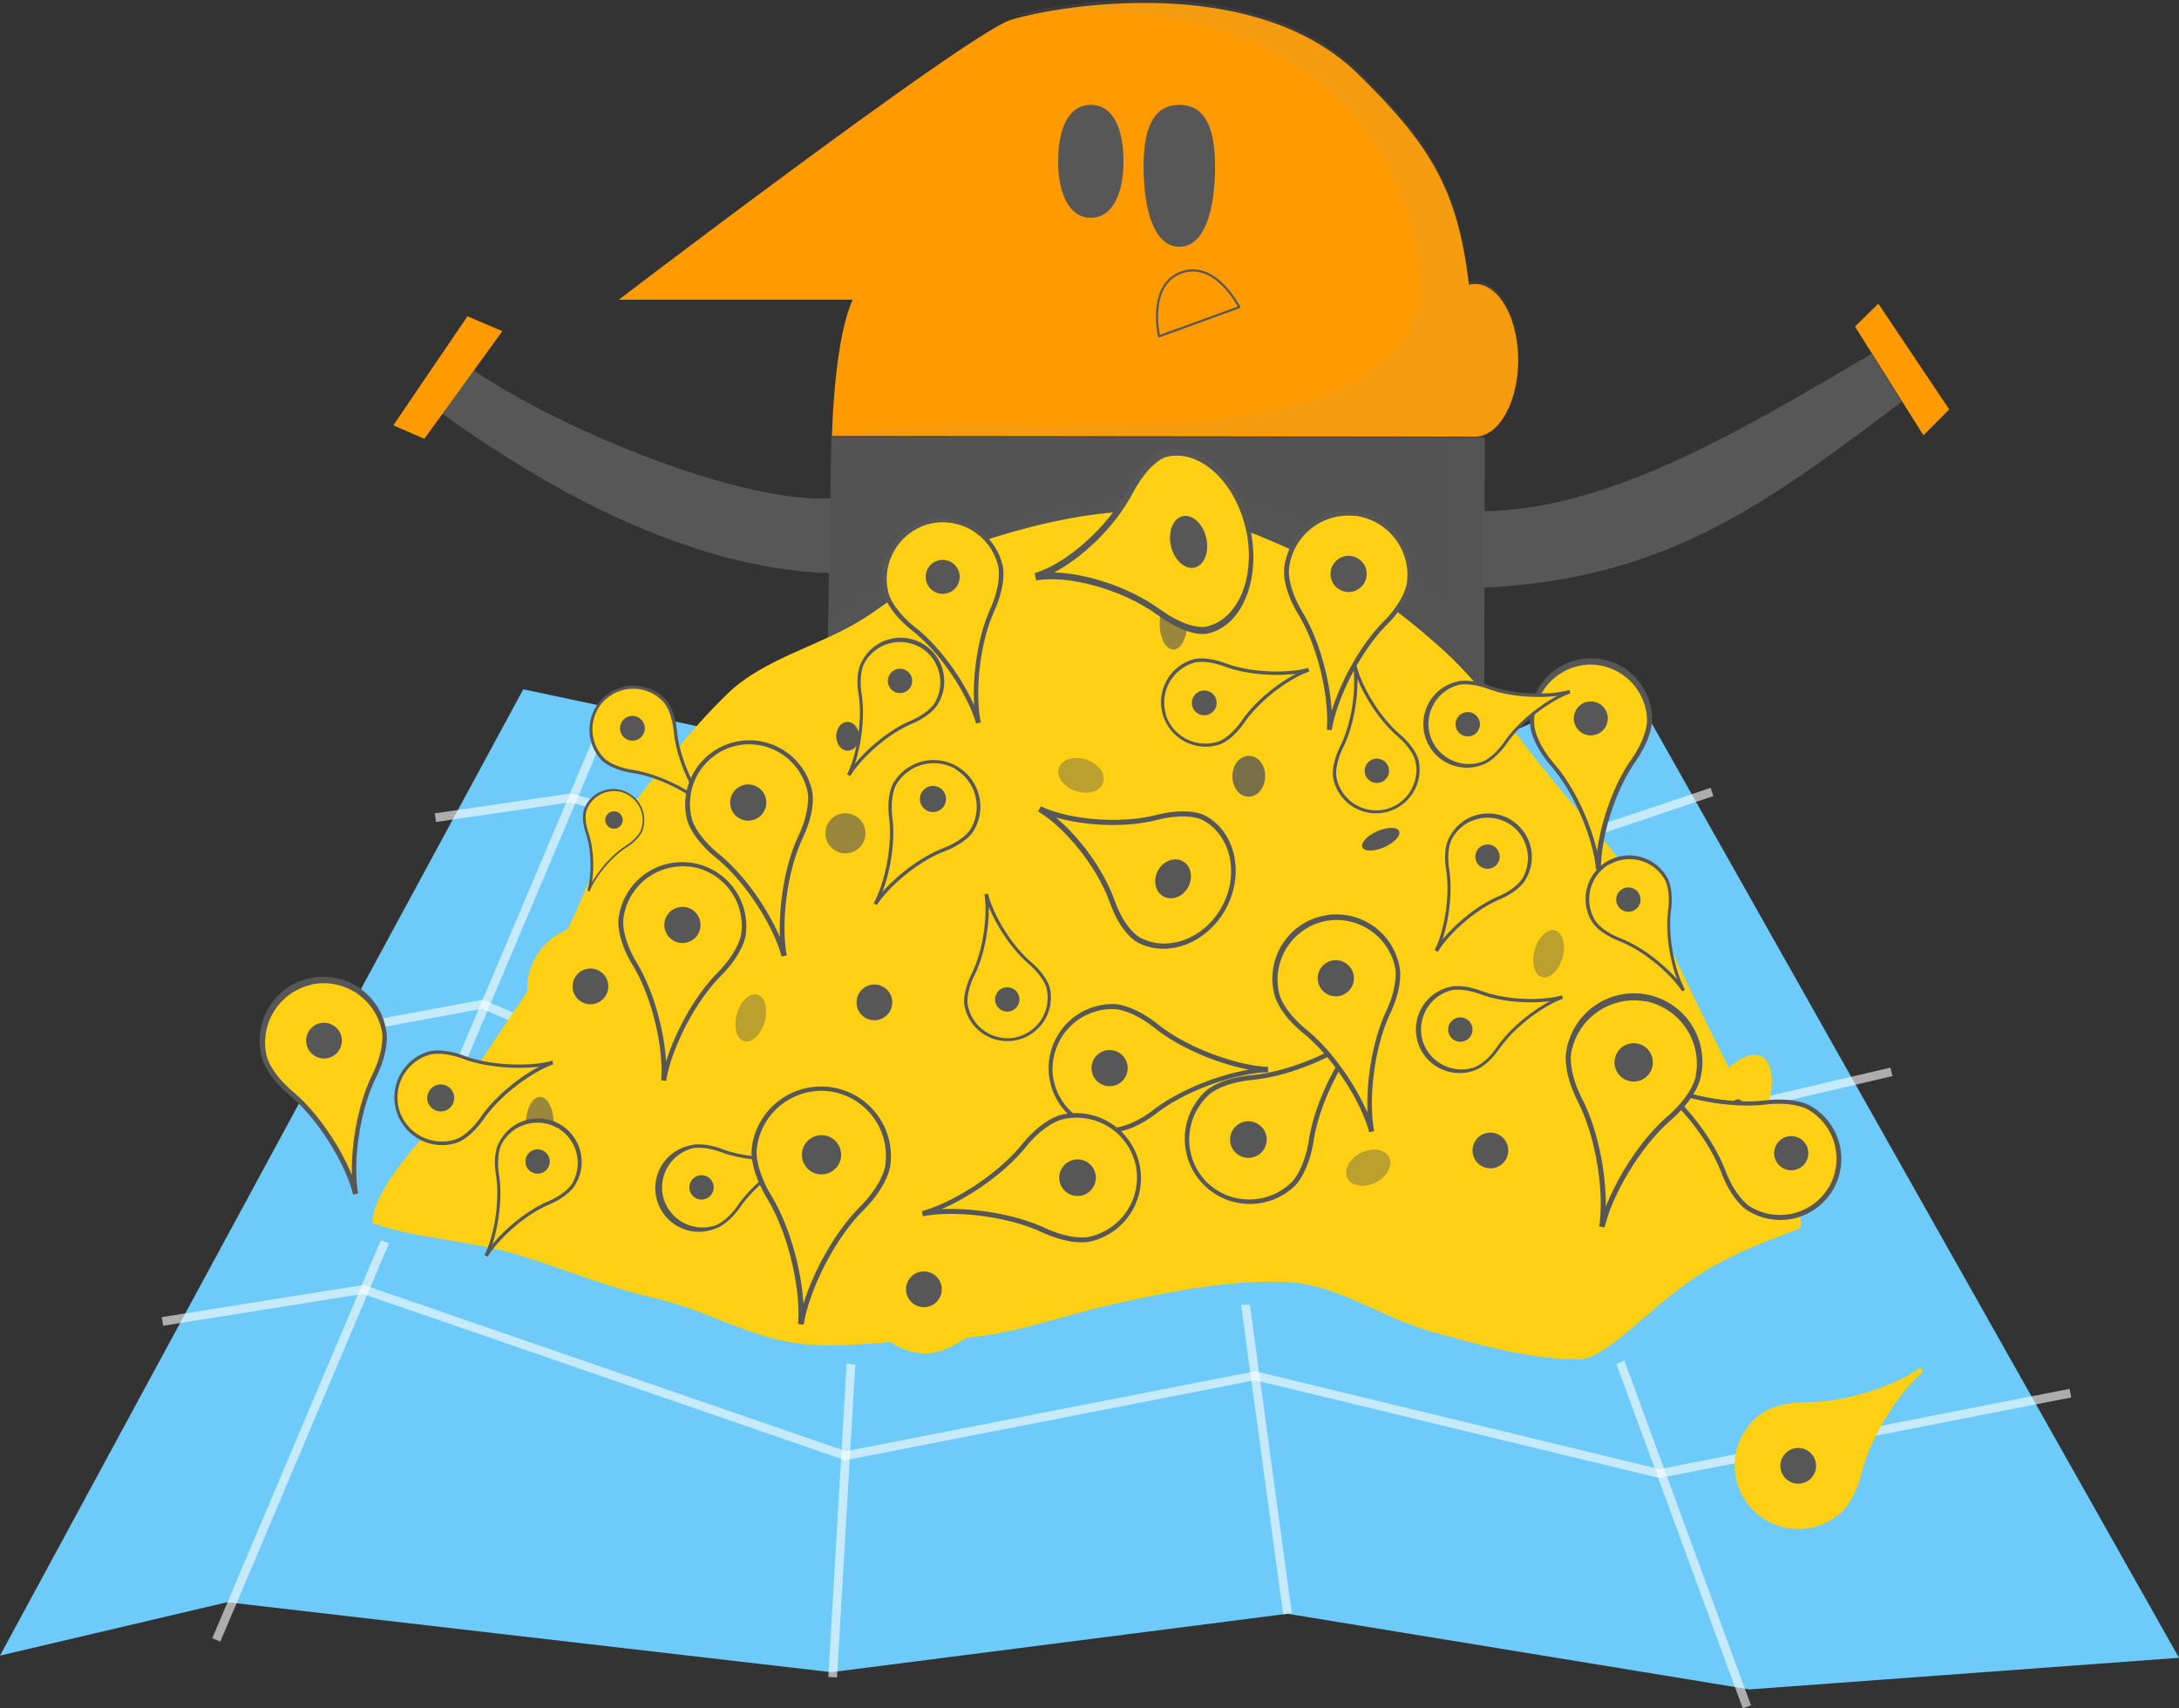 <svg id="Layer_1" data-name="Layer 1" xmlns="http://www.w3.org/2000/svg" viewBox="0 0 999.4 783.7"><rect x="0" y="0" width="999.4" height="783.7" fill="#333333" stroke="none"/><defs><style>.cls-1,.cls-2,.cls-3{fill:#585757;}.cls-2{opacity:0.9;}.cls-13,.cls-3{opacity:0.4;}.cls-4,.cls-8{fill:#ff9b00;}.cls-4,.cls-5{fill-rule:evenodd;}.cls-10,.cls-4,.cls-6,.cls-8{opacity:1;}.cls-5{fill:#999;opacity:0.1;}.cls-11,.cls-6{fill:#6ecaf8;}.cls-14,.cls-7,.cls-9{fill:none;}.cls-7{stroke:#fff;stroke-miterlimit:10;stroke-width:4px;}.cls-15,.cls-7{opacity:0.6;}.cls-9{stroke:#585757;stroke-linecap:round;stroke-linejoin:round;}.cls-12{fill:#ffd013;}.cls-14{stroke:#000;stroke-width:3px;}.cls-16{opacity:0.8;}</style></defs><title>toomanymarkers</title><path class="cls-1" d="M680.6,407.1V372c56.6-.3,116.8-35.8,178.4-72.2l13.8,22C811.9,367.6,765.3,403.4,680.6,407.1Z" transform="translate(-0.6 -137.5)"/><path class="cls-1" d="M381.1,400.4l0.4-34.3c-39.8,2.4-121.2-30-163.8-58.8l-14.3,19.9C248.9,360,314.9,398.4,381.1,400.4Z" transform="translate(-0.6 -137.5)"/><polygon class="cls-2" points="680.6 454.3 376.7 462 381.3 200.4 680.9 200.6 680.6 454.3"/><path class="cls-3" d="M681.5,430.3h-0.1l0.3-91H666v76.8c-36-30-78.6-51-127.7-51-61.8,0-113.5,22.9-157.7,57.3l-0.5,22.7c44.2-34.6,96.2-35.2,158.2-35.2,49.2,0,91.7,4.1,127.7,29.7V579.7l15.4,13.2V452.6h0.1V430.3Z" transform="translate(-0.6 -137.5)"/><path class="cls-4" d="M677.3,267.8a11.5,11.5,0,0,0-3,.4c-5.1-44.3-18.2-64.7-50.9-96.8-48.3-47.4-139.7-30.8-159.1-24.8S284.4,275,284.4,275H391.7c-8.7,19-9.5,62.5-9.5,62.5l295,0.3c10.9,0,19.7-15.9,19.7-35S688.2,267.8,677.3,267.8Z" transform="translate(-0.6 -137.5)"/><path class="cls-5" d="M677.3,266.3a11.5,11.5,0,0,0-3,.4c-5.1-44.3-18.2-64.7-50.9-96.8-48.3-47.4-139.7-30.8-159.1-24.8h-0.1c120.1-14.8,181,43.6,188.5,123.6-8.9,89.4-201,55.4-262.7,67.5H677.3c10.9,0,19.7-15.9,19.7-35S688.2,266.3,677.3,266.3Z" transform="translate(-0.6 -137.5)"/><polygon class="cls-6" points="240 316.2 0 759.5 104.2 735 381.3 767.1 590.5 740.3 802.4 775 999.4 760.5 746.5 312.2 664.2 348.6 385.4 347.1 240 316.2"/><line class="cls-7" x1="99.2" y1="752.3" x2="280.2" y2="324.8"/><line class="cls-7" x1="801.2" y1="783" x2="644.3" y2="355.5"/><line class="cls-7" x1="381.9" y1="769.4" x2="406.1" y2="354.9"/><polyline class="cls-7" points="74.5 606.2 166.6 591.5 387.8 667.8 575.7 631.1 761.1 676 949.6 639.1"/><line class="cls-7" x1="590.5" y1="740.3" x2="538.2" y2="355.5"/><polyline class="cls-7" points="140.3 475.7 221.2 460.7 395.6 533.9 558.7 506.6 706.7 529.3 867.5 491.7"/><polyline class="cls-7" points="199.7 375.1 261.7 366 403.2 405 543.4 385.6 660.6 405.2 785.2 363.3"/><polygon class="cls-8" points="894 187.8 861.5 139.3 850.8 149.8 882.2 199.7 894 187.8"/><polygon class="cls-8" points="214.4 145.1 180.4 195.1 194.6 201.3 230.4 151.9 214.4 145.1"/><path class="cls-1" d="M515.9,211.5c0,14.3-4.8,25.9-15,25.9s-15-11.6-15-25.9,4.4-25.9,15-25.9S515.9,197.2,515.9,211.5Z" transform="translate(-0.6 -137.5)"/><path class="cls-1" d="M557.9,213.7c0-20.4-6.3-28.1-16.4-28.1s-16.4,7.7-16.4,28.1,4.9,37,16.4,37S557.9,234.1,557.9,213.7Z" transform="translate(-0.6 -137.5)"/><path class="cls-9" d="M532.2,291.8s-5.5-23.6,10.2-29.3,26.6,15.9,26.6,15.9Z" transform="translate(-0.6 -137.5)"/><g class="cls-10"><path class="cls-11" d="M725,740.9c-22.9,0-43.9-4.3-65.4-10.1s-45.5-5.2-67.2-6.8c-26.5-1.9-52,2.8-79.1,8.8s-52.7,5.9-80.4,5.9c-20.9.1-43.6,8-65.8,5s-41.9-13.6-63.2-18.5S259.3,721,239,715c-22-6.6-41.2-16.5-60.2-23.5-2.9,6.2-4.7,8.9-5.1,14.4,19.2,7.2,41.3,11.7,63.9,18.6,20.6,6.3,40.4,19.6,62.4,24.7s44.4,7.2,66.2,10.2,45.4,8.3,66.8,8.3c27.8,0,52.7-18.1,78.5-23.9s55.1-9.2,81.6-7.3c21.7,1.5,44,8.7,66.4,14.8S702.1,768,725,768c11.2,0,34-12.1,53.5-26.3S812.4,705,822.2,701c2.5-1,2.7-4.7-1.1-15.1-10.5,5.4-24.9,25-42.9,38.1S736,740.9,725,740.9Z" transform="translate(-0.6 -137.5)"/></g><path class="cls-12" d="M527.9,371.8c-25,0-48.8,5.3-70.7,12S417,408.2,397.1,421s-45.8,18.2-63,34.9-31.8,36.1-46.5,54.7-19.9,44.6-33,63.9-27.3,40-39.4,59-42.5,44.5-43.9,65c19.2,7.2,44.4,7.8,67,14.7,20.6,6.3,41.3,15,63.3,20s42.4,17.5,64.1,20.5,45.9-1.9,67.2-2c27.8,0,53-10.3,78.7-16s54.9-11.7,81.4-9.9c21.7,1.5,42.2,16.6,64.6,22.7s44.4,12.6,67.3,12.6c11.2,0,29.5-20.5,49-34.7s42.1-21.3,51.8-25.2c6-2.4-16.6-43-35.1-79.7-17.1-33.9-32.8-68.8-36.3-74.3-12.5-19.5-30.3-37.5-46.4-57.8s-29.3-39.6-47.8-55.9-38.5-31-60.9-41S553.9,371.8,527.9,371.8Z" transform="translate(-0.6 -137.5)"/><g class="cls-13"><path class="cls-14" d="M646.7,678.1" transform="translate(-0.6 -137.5)"/><path class="cls-12" d="M657.7,731.6c-4.9-11.8-5.3-34.6,1.7-52.6,3.8-9.8,3.9-17.6,2-21.3-6.5-13-26.4-16.2-44.5-7.1h0c-18.1,9.1-27.5,26.9-21,39.9,1.9,3.7,8.2,8.3,18.3,11.1,18.6,5.2,36.6,19.2,43.1,30.2Z" transform="translate(-0.6 -137.5)"/><path class="cls-12" d="M659.3,731.9l-2.7,1.4-0.5-.8c-6.3-10.5-23.9-24.5-42.6-29.8-11.2-3.1-17.1-8-18.8-11.5-6.7-13.4,3-32,21.8-41.4s39.5-6.1,46.2,7.4c1.8,3.5,2.2,11.2-2,22-7,18.1-6.4,40.6-1.7,52l0.4,0.9h0Zm-41.9-80.4c-17.4,8.7-26.4,25.9-20.2,38.4,1.5,3.1,7.1,7.7,17.7,10.7,15.9,4.4,31,15.1,39.4,24.8-2.7-12.5-2.2-31,3.8-46.4,4-10.3,3.6-17.5,2.1-20.6-6.2-12.5-25.4-15.5-42.8-6.8h0Z" transform="translate(-0.6 -137.5)"/><ellipse class="cls-1" cx="628.1" cy="673.4" rx="10.7" ry="7.6" transform="translate(-235.6 214.8) rotate(-26.6)"/></g><g class="cls-15"><path class="cls-14" d="M405.6,510.3" transform="translate(-0.6 -137.5)"/><path class="cls-12" d="M466,534.2c-14.9-3.7-37.8-16.7-50.9-31.7-7.1-8.2-14.7-12.8-19.7-13.7a31.6,31.6,0,0,0-37.2,24.9h0a31.6,31.6,0,0,0,25.3,36.9c5,1,13.7-.5,23.4-5.4,17.7-9.1,43.8-12.7,59-10.6v-0.3Z" transform="translate(-0.6 -137.5)"/><path class="cls-12" d="M467.4,533.3l-0.5,2.6-1.1-.2c-14.7-2-40.5,1.3-58.3,10.4-10.7,5.5-19.5,6.4-24.2,5.5a32.6,32.6,0,1,1,12.3-64.1c4.7,0.9,12.5,5.1,20.4,14.1,13.2,15.1,35.9,27.8,50.3,31.3l1.1,0.3h0Zm-108-19.4a30.4,30.4,0,0,0,24.3,35.5c4.1,0.8,12.5-.1,22.6-5.3,15.2-7.8,36-11.4,51.2-11.3-14.2-5.5-32.2-16.6-43.4-29.4-7.5-8.6-14.9-12.5-19-13.3a30.4,30.4,0,0,0-35.8,23.9h0Z" transform="translate(-0.6 -137.5)"/><circle class="cls-1" cx="388.3" cy="519.6" r="9.2" transform="translate(-195.9 665.3) rotate(-79.1)"/></g><g class="cls-16"><path class="cls-14" d="M560.8,506.3" transform="translate(-0.6 -137.5)"/><path class="cls-12" d="M559.7,573.1c1.9-15.6-.6-42.5-7.8-60.8-3.9-10-5-19-4.1-24.1,3-17.7,16.6-29,30.5-25.3h0c13.9,3.7,22.7,21,19.8,38.6-0.8,5.1-4.7,12.8-11.5,20-12.4,13.2-23.4,36.5-26.6,51.7h-0.3Z" transform="translate(-0.6 -137.5)"/><path class="cls-12" d="M558.6,574.1l2.1,0.6,0.2-1.1c3.1-14.7,13.8-37.8,26.3-51.1,7.5-7.9,11-15.9,11.8-20.7,3.1-18.3-6.2-36.3-20.5-40.1s-28.6,8-31.6,26.3c-0.8,4.8-.1,13.9,4.2,24.9,7.2,18.5,9.6,45.1,7.7,60.1v1.2h0Zm19.5-110c13.3,3.5,21.9,20.2,19,37.1-0.7,4.2-4,11.8-11.2,19.3-10.6,11.3-20,29.5-24.7,44,0.4-15.6-2.4-37.1-8.5-52.8-4.1-10.5-4.7-19.1-4-23.3,2.8-17,16-27.9,29.3-24.4h0Z" transform="translate(-0.6 -137.5)"/><path class="cls-1" d="M566,491.7c-0.8,5.1,1.7,10.1,5.8,11.1s8-2.2,8.9-7.3-1.7-10.1-5.8-11.1S566.8,486.6,566,491.7Z" transform="translate(-0.6 -137.5)"/></g><g class="cls-13"><path class="cls-14" d="M723.8,581.2" transform="translate(-0.6 -137.5)"/><path class="cls-12" d="M731.4,651.1c-3.4-15.3-3.7-45.1,1.2-68.6,2.6-12.8,2.7-22.9,1.4-27.8-4.5-16.9-18.4-21.1-30.9-9.3h0c-12.6,11.8-19.1,35.1-14.6,52.1,1.3,4.9,5.7,10.8,12.7,14.5,12.9,6.8,25.4,25.1,29.9,39.3Z" transform="translate(-0.6 -137.5)"/><path class="cls-12" d="M732.6,651.4l-1.9,1.8-0.3-1.1c-4.3-13.7-16.6-32-29.6-38.9-7.8-4.1-11.8-10.5-13.1-15.1-4.7-17.5,2.1-41.8,15.1-54s27.4-7.9,32.1,9.6c1.2,4.6,1.5,14.6-1.4,28.7-4.9,23.6-4.4,53-1.2,67.8l0.3,1.1h0ZM703.5,546.5c-12.1,11.3-18.3,33.8-14,50.1,1.1,4,4.9,10.1,12.3,14,11,5.8,21.6,19.7,27.4,32.3-1.9-16.3-1.5-40.5,2.6-60.5,2.8-13.4,2.5-22.9,1.4-26.9-4.3-16.3-17.7-20.3-29.7-8.9h0Z" transform="translate(-0.6 -137.5)"/><path class="cls-1" d="M717.5,568.8c1.3,4.9-.6,11.6-4.3,15.1s-7.7,2.3-9-2.6,0.6-11.6,4.3-15.1S716.2,563.9,717.5,568.8Z" transform="translate(-0.6 -137.5)"/></g><g class="cls-15"><path class="cls-14" d="M550.8,411.4" transform="translate(-0.6 -137.5)"/><path class="cls-12" d="M592.8,442.6c-10.4-4.8-26.3-21.8-35.4-41.4-5-10.7-10.2-16.7-13.7-17.9-12-4.3-23.5,10.2-25.8,32.4h0c-2.3,22.2,5.6,43.8,17.6,48.1,3.4,1.2,9.5-.6,16.2-7.1,12.3-11.8,30.4-16.5,41-13.8v-0.4Z" transform="translate(-0.6 -137.5)"/><path class="cls-12" d="M593.7,441.4l-0.3,3.3-0.8-.2c-10.2-2.7-28.1,1.7-40.5,13.6-7.4,7.1-13.5,8.4-16.8,7.2-12.4-4.5-20.6-26.9-18.2-49.9s14.4-38.2,26.8-33.7c3.3,1.2,8.7,6.6,14.2,18.4,9.2,19.7,24.9,36.3,34.9,40.9l0.8,0.4h0Zm-75-25.4c-2.2,21.4,5.4,42.1,16.9,46.3,2.8,1,8.7-.2,15.7-6.9,10.5-10.1,25-14.9,35.5-14.7-9.9-7.2-22.3-21.7-30.1-38.4-5.2-11.2-10.4-16.4-13.2-17.4-11.5-4.2-22.6,9.8-24.8,31.2h0Z" transform="translate(-0.6 -137.5)"/><path class="cls-1" d="M540,411.8c3.4,1.2,5.7,7.5,5,14s-4,10.7-7.4,9.5-5.7-7.5-5-14S536.5,410.5,540,411.8Z" transform="translate(-0.6 -137.5)"/></g><g class="cls-10"><path class="cls-14" d="M784.5,652.5" transform="translate(-0.6 -137.5)"/><path class="cls-12" d="M749.6,701.6c8.7-10.5,21.8-31.9,29.3-49.5,4.1-9.6,8.4-16.9,11.3-20.2,10-11.5,19.9-12.5,22-2.3h0c2.1,10.3-4.3,27.9-14.3,39.5a30.5,30.5,0,0,1-13.7,8.6c-10.4,3-25.7,14.4-34.6,24v-0.2Z" transform="translate(-0.6 -137.5)"/><path class="cls-12" d="M748.7,701.7l0.3,1.5,0.7-.7c8.5-9.3,23.6-20.6,34.1-23.7a31.3,31.3,0,0,0,14.2-9c10.4-11.9,17-30.3,14.8-41s-12.4-9.6-22.8,2.3c-2.7,3.1-7.2,10.2-11.7,20.8-7.5,17.7-20.6,38.7-28.9,48.9l-0.6.8h0Zm62.7-71.2c2,9.9-4.1,26.9-13.8,38a29.7,29.7,0,0,1-13.2,8.3c-8.9,2.6-21.1,11.1-30,19.3,8.2-11.4,18.5-28.8,24.9-43.9,4.3-10,8.6-16.8,10.9-19.5,9.6-11.1,19.1-12.1,21.1-2.2h0Z" transform="translate(-0.6 -137.5)"/><path class="cls-1" d="M793.6,644.5c-2.9,3.3-4.7,8.4-4.1,11.4s3.5,2.7,6.3-.6,4.7-8.4,4.1-11.4S796.5,641.2,793.6,644.5Z" transform="translate(-0.6 -137.5)"/></g><path class="cls-14" d="M621.9,534.1" transform="translate(-0.6 -137.5)"/><path class="cls-12" d="M561.3,555c14.2-5.9,38.5-12.5,55-13.9,9-.8,17.2-2.9,21.8-4.9,16.1-7.1,26.6-18.5,23.5-25.5h0c-3.1-7-18.6-6.9-34.7.2-4.6,2-11.7,6.6-18.4,12.8-12.2,11.3-33.5,24.7-47.4,31.2h0.1Z" transform="translate(-0.6 -137.5)"/><path class="cls-12" d="M560.4,555.9l-0.5-1,1-.5c13.4-6.3,34.6-19.5,46.9-30.8,7.3-6.8,14.6-11.2,19-13.2,16.7-7.3,32.8-7.4,36-.2s-7.8,19.1-24.4,26.4c-4.4,1.9-12.6,4.3-22.5,5.1-16.6,1.4-40.7,8.1-54.4,13.7l-1.1.4h0Zm100.2-44.7c-3-6.7-17.9-6.6-33.4.2-3.8,1.7-10.7,5.9-17.7,12.4-10.4,9.6-27.1,20.6-40.4,27.7,14.2-5,33.6-9.9,47.7-11.1,9.5-.8,17.3-3,21.1-4.7,15.4-6.8,25.6-17.8,22.7-24.5h0Z" transform="translate(-0.6 -137.5)"/><ellipse class="cls-1" cx="633.7" cy="523" rx="9.2" ry="4" transform="translate(-157.6 162.2) rotate(-23.8)"/><path class="cls-14" d="M282.5,603.6" transform="translate(-0.6 -137.5)"/><path class="cls-12" d="M271.7,660.8c0.7-13.7,8.3-36,19.2-50.1,6-7.7,8.7-15.1,8.7-19.6a28.3,28.3,0,0,0-28.1-28.4h0a28.3,28.3,0,0,0-28.1,28.4c0,4.5,2.7,12,8.7,19.6,11,14,18.5,36.3,19.2,50.1h0.3Z" transform="translate(-0.6 -137.5)"/><path class="cls-12" d="M272.7,661.9h-2.3v-1c-0.7-13.2-8-35.3-19-49.5-6.6-8.5-9-16-9-20.3a29.2,29.2,0,1,1,58.4,0c0,4.3-2.4,11.8-9,20.3-11,14.1-18.3,36.3-19,49.5v1h0Zm-1.2-98.2a27.2,27.2,0,0,0-27,27.4c0,3.7,2.2,10.9,8.5,19,9.4,12,16.1,29.7,18.5,43.1,2.4-13.4,9.2-31.1,18.5-43.1,6.3-8,8.5-15.2,8.5-19a27.2,27.2,0,0,0-27-27.4h0Z" transform="translate(-0.6 -137.5)"/><circle class="cls-1" cx="270.8" cy="452.5" r="8.2"/><g class="cls-13"><path class="cls-14" d="M486.8,476.8" transform="translate(-0.6 -137.5)"/><path class="cls-12" d="M516.8,431.1c-4.9,11.7-20.7,28.2-38.4,36-9.6,4.2-15.2,9.6-16.5,13.6-4.6,13.8,7.3,30.1,26.4,36.5h0c19.2,6.4,38.5.4,43-13.4,1.3-4,.1-11.6-5.1-20.8-9.5-16.8-12.3-39.5-9.2-51.8h-0.4Z" transform="translate(-0.6 -137.5)"/><path class="cls-12" d="M515.9,429.8l2.9,1-0.2.9c-3,11.9-.5,34.3,9.1,51.2,5.7,10.1,6.4,17.7,5.1,21.5-4.7,14.3-24.8,20.5-44.7,13.9s-32.2-23.6-27.5-37.9c1.2-3.7,6.4-9.4,17-14.1,17.8-7.8,33.2-24.2,37.9-35.5l0.4-.9h0Zm-27.2,86.5c18.4,6.1,37,.4,41.4-12.9,1.1-3.3.4-10.5-5-20.1-8.1-14.4-11.3-32.6-10.3-45.4-6.9,10.8-20.4,23.5-35.5,30.1-10.1,4.5-14.9,9.9-16,13.1-4.4,13.2,7,29,25.4,35.1h0Z" transform="translate(-0.6 -137.5)"/><ellipse class="cls-1" cx="496.5" cy="493.3" rx="7.6" ry="10.7" transform="translate(-129 671.1) rotate(-71.6)"/></g><path class="cls-14" d="M330.1,671.6" transform="translate(-0.6 -137.5)"/><path class="cls-12" d="M348.5,708.1c-5.5-8-10.8-23.6-10.6-36.1,0.1-6.8-1.6-12.1-3.5-14.7a19.8,19.8,0,0,0-27.8-3.9h0a19.8,19.8,0,0,0-3.5,27.8c1.9,2.5,6.6,5.5,13.2,7.2,12.1,3.1,25.8,12.3,32.1,19.7h0.2Z" transform="translate(-0.6 -137.5)"/><path class="cls-12" d="M349.5,708.2l-1.3,1-0.5-.5c-6-7.1-19.5-16.3-31.7-19.5-7.3-1.9-11.8-5.1-13.6-7.5a20.5,20.5,0,1,1,32.5-24.9c1.8,2.4,3.7,7.6,3.7,15.1-0.1,12.6,5.2,28,10.5,35.7l0.4,0.6h0ZM307,654a19.1,19.1,0,0,0-3.4,26.8c1.6,2.1,5.9,5.1,12.8,6.9,10.3,2.7,21.6,9.6,28.7,16.1-4.4-8.5-8.1-21.2-8-31.9,0.1-7.1-1.8-12.1-3.4-14.2A19.1,19.1,0,0,0,307,654h0Z" transform="translate(-0.6 -137.5)"/><circle class="cls-1" cx="318.2" cy="668.8" r="5.7" transform="translate(-341.5 193.5) rotate(-37.4)"/><path class="cls-14" d="M697.6,676.7" transform="translate(-0.6 -137.5)"/><path class="cls-12" d="M698.8,734.9c-2.1-13.6.7-37,8.5-53,4.3-8.7,5.4-16.6,4.5-21a28.3,28.3,0,0,0-33.4-22.1h0a28.3,28.3,0,0,0-21.7,33.6c0.9,4.4,5.2,11.2,12.6,17.4C683,701.4,695,721.7,698.5,735h0.3Z" transform="translate(-0.6 -137.5)"/><path class="cls-12" d="M700,735.7l-2.3.5-0.3-1c-3.4-12.8-15.1-33-28.8-44.5-8.2-6.9-12.1-13.8-12.9-18a29.2,29.2,0,1,1,57.1-12c0.9,4.2.1,12.1-4.6,21.7-7.9,16.1-10.5,39.2-8.4,52.3l0.2,1h0Zm-21.3-95.8a27.2,27.2,0,0,0-20.8,32.3c0.8,3.7,4.4,10.2,12.2,16.8,11.6,9.8,21.9,25.7,27,38.3-0.4-13.6,2.6-32.3,9.3-46,4.5-9.1,5.2-16.7,4.4-20.3a27.2,27.2,0,0,0-32.1-21.2h0Z" transform="translate(-0.6 -137.5)"/><circle class="cls-1" cx="683.9" cy="665.7" r="8.2" transform="translate(-122.9 17.4) rotate(-11.9)"/><path class="cls-14" d="M438.5,718.5" transform="translate(-0.6 -137.5)"/><path class="cls-12" d="M495.4,730.7c-13.7-1-35.8-9.1-49.6-20.4-7.5-6.2-14.9-9.1-19.4-9.2a28.3,28.3,0,0,0-29.1,27.4h0A28.3,28.3,0,0,0,425,757.3c4.5,0.1,12-2.5,19.8-8.3,14.3-10.6,36.8-17.7,50.5-18.1v-0.3Z" transform="translate(-0.6 -137.5)"/><path class="cls-12" d="M496.5,729.7V732h-1c-13.2.4-35.5,7.2-49.9,17.9-8.6,6.4-16.2,8.6-20.5,8.5a29.2,29.2,0,1,1,1.4-58.4c4.3,0.1,11.8,2.6,20.1,9.4,13.9,11.4,35.8,19.2,49,20.2h1Zm-98.2-1.1a27.2,27.2,0,0,0,26.7,27.7c3.7,0.1,11-2,19.2-8.1,12.2-9.1,30-15.4,43.5-17.5-13.3-2.7-30.8-9.9-42.6-19.5-7.9-6.5-15-8.8-18.8-8.9a27.2,27.2,0,0,0-28,26.4h0Z" transform="translate(-0.6 -137.5)"/><circle class="cls-1" cx="424.6" cy="729.3" r="8.2" transform="translate(-315 999.4) rotate(-88.7)"/><path class="cls-14" d="M384.2,598.4" transform="translate(-0.6 -137.5)"/><path class="cls-12" d="M343.2,557.1c10.9,8.4,25,27.2,30.4,44.2,2.9,9.3,7.5,15.7,11.2,18.3a28.3,28.3,0,0,0,39.4-7.1h0a28.3,28.3,0,0,0-7.5-39.3c-3.7-2.6-11.4-4.5-21.1-3.9-17.8,1.1-40.5-5.3-52.2-12.5Z" transform="translate(-0.6 -137.5)"/><path class="cls-12" d="M341.7,557.4l1.3-1.9,0.9,0.5c11.3,6.9,33.7,13.4,51.6,12.3,10.7-.7,18.3,1.7,21.8,4.1a29.2,29.2,0,1,1-33,48.1c-3.5-2.4-8.4-8.6-11.7-18.9-5.4-17.1-19.5-35.6-30-43.7l-0.8-.6h0ZM423.3,612a27.2,27.2,0,0,0-7.3-37.8c-3.1-2.1-10.3-4.4-20.4-3.7-15.2.9-33.6-3.5-46-9.1,9.7,9.6,20.4,25.1,25,39.7,3.1,9.7,7.8,15.6,10.8,17.7a27.2,27.2,0,0,0,37.9-6.8h0Z" transform="translate(-0.6 -137.5)"/><circle class="cls-1" cx="401.7" cy="596.9" r="8.2" transform="translate(-318.4 452.8) rotate(-55.5)"/><path class="cls-14" d="M378.4,478.6" transform="translate(-0.6 -137.5)"/><path class="cls-12" d="M361.7,520.4c5-9.1,9.8-27.1,9.7-41.5-0.1-7.8,1.4-13.9,3.2-16.8,6.1-10,17.5-12,25.4-4.4h0c7.9,7.6,9.3,21.9,3.2,32-1.8,2.9-6.1,6.3-12.1,8.3-11,3.6-23.6,14.2-29.3,22.6h-0.1Z" transform="translate(-0.6 -137.5)"/><path class="cls-12" d="M360.7,520.6l1.2,1.1,0.4-.6c5.5-8.1,17.8-18.7,28.9-22.3,6.6-2.2,10.8-5.9,12.5-8.6,6.3-10.4,4.8-25.3-3.4-33.2s-20-5.8-26.3,4.6c-1.7,2.7-3.4,8.7-3.3,17.4,0.1,14.4-4.8,32.2-9.6,41l-0.4.7h0Zm38.8-62.2c7.6,7.3,9,21.1,3.1,30.7-1.5,2.4-5.4,5.9-11.7,8-9.4,3.1-19.7,11.1-26.2,18.5,4-9.8,7.4-24.4,7.3-36.6-0.1-8.2,1.6-13.9,3.1-16.3,5.9-9.7,16.8-11.6,24.4-4.3h0Z" transform="translate(-0.6 -137.5)"/><path class="cls-1" d="M385.2,471.3a7.8,7.8,0,0,0,1,9.2c2.3,2.2,5.6,1.7,7.4-1.2a7.8,7.8,0,0,0-1-9.2C390.2,467.8,386.9,468.4,385.2,471.3Z" transform="translate(-0.6 -137.5)"/><g class="cls-13"><path class="cls-14" d="M357.9,610.7" transform="translate(-0.6 -137.5)"/><path class="cls-12" d="M365.5,680.5c-3.4-15.3-3.7-45.1,1.2-68.6,2.6-12.8,2.7-22.9,1.4-27.8-4.5-16.9-18.4-21.1-30.9-9.3h0c-12.6,11.8-19.1,35.1-14.6,52.1,1.3,4.9,5.7,10.8,12.7,14.5,12.9,6.8,25.4,25.1,29.9,39.3Z" transform="translate(-0.6 -137.5)"/><path class="cls-12" d="M366.7,680.9l-1.9,1.8-0.3-1.1c-4.3-13.7-16.6-32-29.6-38.9-7.8-4.1-11.8-10.5-13.1-15.1-4.7-17.5,2.1-41.8,15.1-54s27.4-7.9,32.1,9.6c1.2,4.6,1.5,14.6-1.4,28.7-4.9,23.6-4.4,53-1.2,67.8l0.3,1.1h0ZM337.6,576c-12.1,11.3-18.3,33.8-14,50.1,1.1,4,4.9,10.1,12.3,14,11,5.8,21.6,19.7,27.4,32.3-1.9-16.3-1.5-40.5,2.6-60.5,2.8-13.4,2.5-22.9,1.4-26.9-4.3-16.3-17.7-20.3-29.7-8.9h0Z" transform="translate(-0.6 -137.5)"/><path class="cls-1" d="M351.6,598.2c1.3,4.9-.6,11.6-4.3,15.1s-7.7,2.3-9-2.6,0.6-11.6,4.3-15.1S350.3,593.4,351.6,598.2Z" transform="translate(-0.6 -137.5)"/></g><g class="cls-15"><path class="cls-14" d="M260.2,640.5" transform="translate(-0.6 -137.5)"/><path class="cls-12" d="M302.2,671.7c-10.4-4.8-26.3-21.8-35.4-41.4-5-10.7-10.2-16.7-13.7-17.9-12-4.3-23.5,10.2-25.8,32.4h0c-2.3,22.2,5.6,43.8,17.6,48.1,3.4,1.2,9.5-.6,16.2-7.1,12.3-11.8,30.4-16.5,41-13.8v-0.4Z" transform="translate(-0.6 -137.5)"/><path class="cls-12" d="M303.2,670.6l-0.3,3.3-0.8-.2c-10.2-2.7-28.1,1.7-40.5,13.6-7.4,7.1-13.5,8.4-16.8,7.2-12.4-4.5-20.6-26.9-18.2-49.9s14.4-38.2,26.8-33.7c3.3,1.2,8.7,6.6,14.2,18.4,9.2,19.7,24.9,36.3,34.9,40.9l0.8,0.4h0Zm-75-25.4c-2.2,21.4,5.4,42.1,16.9,46.3,2.8,1,8.7-.2,15.7-6.9,10.5-10.1,25-14.9,35.5-14.7-9.9-7.2-22.3-21.7-30.1-38.4C261,620.2,255.8,615,253,614c-11.5-4.2-22.6,9.8-24.8,31.2h0Z" transform="translate(-0.6 -137.5)"/><path class="cls-1" d="M249.4,640.9c3.4,1.2,5.7,7.5,5,14s-4,10.7-7.4,9.5-5.7-7.5-5-14S246,639.7,249.4,640.9Z" transform="translate(-0.6 -137.5)"/></g><path class="cls-14" d="M829.4,792.9" transform="translate(-0.6 -137.5)"/><path class="cls-12" d="M881.2,766.4c-11.3,7.9-33.6,15.5-51.4,15.5-9.7,0-17.3,2.4-20.9,5.1a28.3,28.3,0,0,0-5.3,39.7h0a28.3,28.3,0,0,0,39.7,4.8c3.6-2.8,7.8-9.5,10.2-18.9,4.4-17.3,17.4-36.9,27.8-45.9Z" transform="translate(-0.6 -137.5)"/><path class="cls-12" d="M881.4,764.9l1.4,1.8-0.8.7c-10,8.6-23,28-27.4,45.3-2.6,10.4-7.2,16.9-10.5,19.5a29.2,29.2,0,1,1-35.8-46.1c3.4-2.6,10.8-5.4,21.5-5.4,17.9,0.1,39.9-7.7,50.8-15.3l0.8-.6h0ZM804.6,826a27.2,27.2,0,0,0,38.2,4.6c2.9-2.3,7.3-8.5,9.8-18.3,3.7-14.8,13.6-30.9,22.7-41C863.1,777.5,845,783,829.8,783c-10.2,0-17.2,2.6-20.2,4.9a27.2,27.2,0,0,0-5.1,38.1h0Z" transform="translate(-0.6 -137.5)"/><circle class="cls-1" cx="825.4" cy="810" r="8.2" transform="translate(-323.9 538.3) rotate(-37.8)"/><ellipse class="cls-12" cx="433.6" cy="395.6" rx="11.5" ry="23.1"/><ellipse class="cls-12" cx="294.5" cy="594.4" rx="16" ry="7.7" transform="translate(-365.4 383.9) rotate(-57.3)"/><ellipse class="cls-12" cx="433.1" cy="335.7" rx="7.7" ry="16"/><ellipse class="cls-12" cx="397.4" cy="435.8" rx="16" ry="7.7" transform="translate(-184.6 397.6) rotate(-57.3)"/><ellipse class="cls-12" cx="454.1" cy="271.7" rx="2.8" ry="5.8"/><ellipse class="cls-12" cx="503.3" cy="408.4" rx="7.7" ry="16" transform="translate(-145.5 269.5) rotate(-38.9)"/><ellipse class="cls-12" cx="475.1" cy="341.7" rx="5.8" ry="11.5"/><ellipse class="cls-12" cx="475.8" cy="546.5" rx="11.5" ry="5.8" transform="translate(-170.9 737.1) rotate(-75.9)"/><ellipse class="cls-12" cx="536.8" cy="370.2" rx="11.5" ry="23.1"/><ellipse class="cls-12" cx="481.3" cy="601.7" rx="16" ry="7.7" transform="translate(-285.7 544.5) rotate(-57.3)"/><ellipse class="cls-12" cx="610.6" cy="340.2" rx="7.7" ry="16"/><ellipse class="cls-12" cx="652.5" cy="346.2" rx="5.8" ry="11.5"/><ellipse class="cls-12" cx="653.2" cy="551" rx="11.5" ry="5.8" transform="translate(-41.1 912.6) rotate(-75.9)"/><ellipse class="cls-12" cx="699.8" cy="485.2" rx="2.8" ry="5.8"/><ellipse class="cls-12" cx="749" cy="621.9" rx="7.7" ry="16" transform="translate(-225.1 471.3) rotate(-38.9)"/><path class="cls-14" d="M162.5,626" transform="translate(-0.6 -137.5)"/><path class="cls-12" d="M163.7,684.2c-2.1-13.6.7-37,8.5-53,4.3-8.7,5.4-16.6,4.5-21a28.3,28.3,0,0,0-33.4-22.1h0a28.3,28.3,0,0,0-21.7,33.6c0.9,4.4,5.2,11.2,12.6,17.4,13.6,11.5,25.6,31.8,29.1,45.1h0.3Z" transform="translate(-0.6 -137.5)"/><path class="cls-1" d="M164.9,685l-2.3.5-0.3-1c-3.4-12.8-15.1-33-28.8-44.5-8.2-6.9-12.1-13.8-12.9-18a29.2,29.2,0,1,1,57.1-12c0.9,4.2.1,12.1-4.6,21.7-7.9,16.1-10.5,39.2-8.4,52.3l0.2,1h0Zm-21.3-95.8a27.2,27.2,0,0,0-20.8,32.3c0.8,3.7,4.4,10.2,12.2,16.8,11.6,9.8,21.9,25.7,27,38.3-0.4-13.6,2.6-32.3,9.3-46,4.5-9.1,5.2-16.7,4.4-20.3a27.2,27.2,0,0,0-32.1-21.2h0Z" transform="translate(-0.6 -137.5)"/><circle class="cls-1" cx="148.9" cy="615" r="8.2" transform="translate(-123.9 -93.7) rotate(-11.9)"/><path class="cls-14" d="M209.9,630.2" transform="translate(-0.6 -137.5)"/><path class="cls-12" d="M253.3,625c-10,2.6-27.7,2.2-40.2-2.5-6.8-2.6-12.8-2.8-16-1.8a21.2,21.2,0,0,0-14,26.6h0A21.2,21.2,0,0,0,209.8,661c3.2-1,8-4.7,12.1-10.7,7.6-11,21.9-21.5,31.5-25.1V625Z" transform="translate(-0.6 -137.5)"/><path class="cls-1" d="M253.9,624l0.5,1.7-0.7.3c-9.3,3.5-23.5,13.7-31.2,24.8-4.6,6.6-9.5,10-12.5,11a21.9,21.9,0,1,1-13.2-41.8c3.1-1,9-1,16.6,1.8,12.6,4.7,30.1,5,39.7,2.5l0.7-.2h0Zm-70.1,23a20.5,20.5,0,0,0,25.7,13.2c2.7-.8,7.3-4.1,11.7-10.4,6.5-9.4,17.6-18.2,26.7-23-10.2,1.3-24.3.4-35-3.6-7.2-2.7-12.8-2.6-15.5-1.8A20.5,20.5,0,0,0,183.8,647h0Z" transform="translate(-0.6 -137.5)"/><circle class="cls-1" cx="202.7" cy="641.2" r="6.2" transform="translate(-184 -46.9) rotate(-17.5)"/><path class="cls-14" d="M302.6,473.3" transform="translate(-0.6 -137.5)"/><path class="cls-12" d="M324.5,507.2c-6.2-7.2-13-22.1-14.2-34.4-0.6-6.7-2.8-11.8-5-14a19.6,19.6,0,0,0-27.7-.9h0a19.6,19.6,0,0,0-.6,27.7c2.2,2.3,7.1,4.7,13.7,5.7,12.2,1.8,26.6,9.4,33.6,16h0.1Z" transform="translate(-0.6 -137.5)"/><path class="cls-1" d="M325.5,507.3l-1.2,1.1-0.5-.5c-6.6-6.3-20.9-14-33.1-15.8-7.3-1.1-12.1-3.8-14.2-5.9a20.2,20.2,0,1,1,29.4-27.8c2,2.1,4.5,7.1,5.2,14.5,1.2,12.4,8.1,27,14,33.9l0.5,0.5h0Zm-47.4-48.8a18.9,18.9,0,0,0-.5,26.7c1.8,1.9,6.3,4.4,13.3,5.5,10.4,1.6,22.2,7.2,29.9,12.8-5.2-7.9-10.2-20-11.2-30.5-0.7-7-3-11.7-4.8-13.6a18.9,18.9,0,0,0-26.6-.9h0Z" transform="translate(-0.6 -137.5)"/><circle class="cls-1" cx="290.6" cy="471.8" r="5.7" transform="translate(-245.5 191.9) rotate(-43.5)"/><path class="cls-14" d="M523.6,616.7" transform="translate(-0.6 -137.5)"/><path class="cls-12" d="M581.1,628.2c-13.8-.8-36.2-8.7-50.3-19.9-7.7-6.1-15.1-8.9-19.7-9a28.5,28.5,0,0,0-28.9,28.1h0A28.5,28.5,0,0,0,510.6,656c4.6,0,12.1-2.7,19.9-8.6,14.2-10.9,36.8-18.3,50.6-18.9v-0.3Z" transform="translate(-0.6 -137.5)"/><path class="cls-1" d="M582.2,627.1v2.3h-1c-13.3.6-35.7,7.7-50,18.7-8.6,6.6-16.2,8.9-20.5,8.8a29.4,29.4,0,1,1,.5-58.8c4.3,0,11.9,2.5,20.4,9.2,14.1,11.3,36.4,18.8,49.7,19.6h1Zm-98.9.3a27.4,27.4,0,0,0,27.3,27.5c3.8,0,11-2.1,19.2-8.4,12.2-9.3,30-16,43.6-18.3-13.5-2.6-31.2-9.5-43.2-19.1-8-6.4-15.3-8.7-19-8.7a27.4,27.4,0,0,0-27.8,27h0Z" transform="translate(-0.6 -137.5)"/><circle class="cls-1" cx="509.8" cy="627.8" r="8.3" transform="translate(-123.3 994.3) rotate(-89.5)"/><path class="cls-14" d="M575.5,643" transform="translate(-0.6 -137.5)"/><path class="cls-12" d="M625.6,611c-10.7,9.1-32.6,19.1-50.8,20.8-9.9.9-17.4,4.1-20.7,7.3a28.9,28.9,0,0,0-1.5,40.9h0a28.9,28.9,0,0,0,40.9,1c3.4-3.2,7-10.4,8.5-20.2,2.8-18,14.1-39.3,23.8-49.4Z" transform="translate(-0.6 -137.5)"/><path class="cls-1" d="M625.7,609.5l1.6,1.7-0.7.8c-9.4,9.8-20.7,30.7-23.5,48.8-1.7,10.8-5.7,17.9-8.8,20.9a29.8,29.8,0,1,1-40.9-43.5c3.2-3,10.5-6.5,21.4-7.5,18.2-1.7,39.8-11.7,50.2-20.5l0.8-.7h0Zm-72.3,69.6a27.8,27.8,0,0,0,39.3,1c2.8-2.6,6.6-9.3,8.2-19.6,2.4-15.4,10.8-32.8,19.1-44-11.7,7.6-29.5,14.9-45,16.4-10.4,1-17.3,4.3-20.1,7a27.8,27.8,0,0,0-1.4,39.3h0Z" transform="translate(-0.6 -137.5)"/><circle class="cls-1" cx="573.1" cy="660.8" r="8.4" transform="translate(-297.7 434.9) rotate(-43.3)"/><path class="cls-14" d="M323,576.4" transform="translate(-0.6 -137.5)"/><path class="cls-12" d="M305.3,632.2c2.4-13.7,12.6-35.1,25.3-47.8,6.9-6.9,10.5-14.1,11.1-18.6A28.5,28.5,0,0,0,316.9,534h0a28.5,28.5,0,0,0-31.6,25.1c-0.5,4.5,1.3,12.3,6.4,20.7,9.3,15.4,14.2,38.6,13.2,52.4h0.3Z" transform="translate(-0.6 -137.5)"/><path class="cls-1" d="M306.2,633.4l-2.3-.3v-1c0.9-13.3-3.7-36.3-13.1-51.8-5.6-9.2-7-17.1-6.5-21.4a29.4,29.4,0,1,1,58.4,7c-0.5,4.3-3.8,11.6-11.4,19.2-12.7,12.8-22.7,34.1-25,47.2l-0.2,1h0Zm10.6-98.3a27.4,27.4,0,0,0-30.3,24.1c-0.4,3.7.9,11.2,6.2,20,7.9,13.1,12.6,31.6,13.4,45.3,4-13.1,12.9-30,23.7-40.9,7.2-7.3,10.3-14.2,10.8-18a27.4,27.4,0,0,0-23.8-30.6h0Z" transform="translate(-0.6 -137.5)"/><circle class="cls-1" cx="313.5" cy="561.4" r="8.3" transform="translate(-282 668.1) rotate(-83.1)"/><path class="cls-14" d="M628.3,415.4" transform="translate(-0.6 -137.5)"/><path class="cls-12" d="M610.6,471.3c2.4-13.7,12.6-35.1,25.3-47.8,6.9-6.9,10.5-14.1,11.1-18.6A28.5,28.5,0,0,0,622.3,373h0a28.5,28.5,0,0,0-31.6,25.1c-0.5,4.5,1.3,12.3,6.4,20.7,9.3,15.4,14.2,38.6,13.2,52.4h0.3Z" transform="translate(-0.6 -137.5)"/><path class="cls-1" d="M611.5,472.5l-2.3-.3v-1c0.9-13.3-3.7-36.3-13.1-51.8-5.6-9.2-7-17.1-6.5-21.4a29.4,29.4,0,1,1,58.4,7c-0.5,4.3-3.8,11.6-11.4,19.2-12.7,12.8-22.7,34.1-25,47.2l-0.2,1h0Zm10.6-98.3a27.4,27.4,0,0,0-30.3,24.1c-0.4,3.7.9,11.2,6.2,20,7.9,13.1,12.6,31.6,13.4,45.3,4-13.1,12.9-30,23.7-40.9,7.2-7.3,10.3-14.2,10.8-18a27.4,27.4,0,0,0-23.8-30.6h0Z" transform="translate(-0.6 -137.5)"/><circle class="cls-1" cx="618.8" cy="400.4" r="8.3" transform="translate(146.7 829.5) rotate(-83.1)"/><path class="cls-14" d="M536.3,404.7" transform="translate(-0.6 -137.5)"/><path class="cls-12" d="M476.6,402.1c13.7-2.1,38.1,3.7,55.6,16.4,9.5,6.9,17.7,9.2,22.2,8.1,15.4-3.6,23.7-24.6,18.5-47h0c-5.2-22.4-21.9-37.7-37.3-34.1-4.4,1-10.8,6.7-16.4,17.1-10.1,19-29.5,35-42.7,39.2v0.4Z" transform="translate(-0.6 -137.5)"/><path class="cls-1" d="M475.9,403.8l-0.8-3.4,1-.3c12.8-4,32-19.6,42.2-38.7,6.1-11.4,12.7-16.6,16.9-17.5,16-3.7,33.4,12.2,38.7,35.4s-3.2,45.1-19.2,48.8c-4.2,1-12.4-.7-22.9-8.3-17.6-12.7-41.7-18.2-54.9-16.2l-1,.2h0Zm96-24c-5-21.5-21.1-36.2-35.9-32.8-3.7.8-10,5.7-15.8,16.6-8.6,16.3-23.7,30-36.1,36.5,14,0.4,33.6,6.2,48.5,16.9,10,7.2,17.8,8.8,21.5,7.9,14.8-3.4,22.8-23.7,17.8-45.2h0Z" transform="translate(-0.6 -137.5)"/><ellipse class="cls-1" cx="546" cy="385.6" rx="8.3" ry="12.1" transform="translate(-73.6 -4.3) rotate(-13)"/><path class="cls-14" d="M328.9,672.3" transform="translate(-0.6 -137.5)"/><path class="cls-12" d="M368.4,667.6c-9.1,2.4-25.2,2-36.7-2.3-6.2-2.3-11.7-2.6-14.6-1.7a19.4,19.4,0,0,0-12.8,24.2h0a19.4,19.4,0,0,0,24.4,12.5c3-.9,7.3-4.3,11-9.7,6.9-10,19.9-19.6,28.7-22.9v-0.2Z" transform="translate(-0.6 -137.5)"/><path class="cls-1" d="M368.9,666.7l0.5,1.5-0.7.2c-8.5,3.2-21.4,12.5-28.4,22.6-4.2,6-8.6,9.1-11.4,10A20,20,0,1,1,317,663c2.8-.9,8.2-0.9,15.1,1.7,11.5,4.3,27.4,4.5,36.2,2.2l0.7-.2h0Zm-63.8,21a18.6,18.6,0,0,0,23.4,12c2.4-.8,6.7-3.7,10.6-9.4,5.9-8.6,16-16.6,24.3-21-9.3,1.2-22.2.4-31.9-3.2-6.5-2.4-11.7-2.4-14.1-1.6a18.6,18.6,0,0,0-12.3,23.3h0Z" transform="translate(-0.6 -137.5)"/><circle class="cls-1" cx="322.3" cy="682.3" r="5.6" transform="translate(-190.8 -9.1) rotate(-17.5)"/><path class="cls-14" d="M453.5,588.1" transform="translate(-0.6 -137.5)"/><path class="cls-12" d="M452.9,548.3c1.4,9.3-.6,25.3-6.1,36.2-3,5.9-3.8,11.3-3.2,14.4a19.4,19.4,0,0,0,22.7,15.2h0a19.4,19.4,0,0,0,15-22.9c-0.6-3-3.5-7.7-8.5-12-9.3-7.9-17.4-21.8-19.8-31h-0.2Z" transform="translate(-0.6 -137.5)"/><path class="cls-1" d="M452.1,547.7l1.6-.3,0.2,0.7c2.3,8.8,10.2,22.6,19.5,30.6,5.6,4.8,8.2,9.5,8.8,12.4a20,20,0,1,1-39.2,8c-0.6-2.9,0-8.3,3.2-14.8,5.5-11,7.3-26.8,6-35.8v-0.7h0Zm14.2,65.7a18.6,18.6,0,0,0,14.4-22.1c-0.5-2.5-3-7-8.3-11.6-7.9-6.8-14.9-17.7-18.3-26.3,0.2,9.3-1.9,22.1-6.5,31.4-3.1,6.2-3.6,11.4-3.1,13.9a18.6,18.6,0,0,0,21.9,14.7h0Z" transform="translate(-0.6 -137.5)"/><circle class="cls-1" cx="462.8" cy="595.7" r="5.6" transform="translate(-110.3 -33) rotate(-11.5)"/><path class="cls-14" d="M622.6,483.6" transform="translate(-0.6 -137.5)"/><path class="cls-12" d="M622,443.8c1.4,9.3-.6,25.3-6.1,36.2-3,5.9-3.8,11.3-3.2,14.4a19.4,19.4,0,0,0,22.7,15.2h0a19.4,19.4,0,0,0,15-22.9c-0.6-3-3.5-7.7-8.5-12-9.3-7.9-17.4-21.8-19.8-31H622Z" transform="translate(-0.6 -137.5)"/><path class="cls-1" d="M621.2,443.2l1.6-.3,0.2,0.7c2.3,8.8,10.2,22.6,19.5,30.6,5.6,4.8,8.2,9.5,8.8,12.4a20,20,0,1,1-39.2,8c-0.6-2.9,0-8.3,3.2-14.8,5.5-11,7.3-26.8,6-35.8v-0.7h0Zm14.2,65.7a18.6,18.6,0,0,0,14.4-22.1c-0.5-2.5-3-7-8.3-11.6-7.9-6.8-14.9-17.7-18.3-26.3,0.2,9.3-1.9,22.1-6.5,31.4-3.1,6.2-3.6,11.4-3.1,13.9a18.6,18.6,0,0,0,21.9,14.7h0Z" transform="translate(-0.6 -137.5)"/><circle class="cls-1" cx="631.9" cy="491.2" r="5.6" transform="matrix(0.98, -0.2, 0.2, 0.98, -86, -1.39)"/><path class="cls-14" d="M685.1,542.4" transform="translate(-0.6 -137.5)"/><path class="cls-12" d="M659.7,573.1c5-8,16.9-18.9,28.1-23.6,6.1-2.6,10.2-6.2,11.7-8.9a19.4,19.4,0,0,0-7.4-26.3h0a19.4,19.4,0,0,0-26.3,7.7c-1.5,2.7-2.3,8.1-1.3,14.6,1.9,12-.9,27.9-5,36.4h0.2Z" transform="translate(-0.6 -137.5)"/><path class="cls-1" d="M660,574.1l-1.4-.8,0.3-.6c4-8.1,6.9-23.8,5-35.9-1.2-7.2-.1-12.6,1.4-15.1a20,20,0,1,1,35,19.3c-1.4,2.6-5.3,6.3-12.1,9.2-11.3,4.8-23,15.7-27.8,23.4l-0.4.6h0Zm31.8-59.2a18.6,18.6,0,0,0-25.3,7.5c-1.2,2.2-2.3,7.3-1.2,14.2,1.6,10.3-.2,23.1-3.1,31.9,5.9-7.2,15.8-15.6,25.4-19.7,6.4-2.7,10.1-6.3,11.4-8.6a18.6,18.6,0,0,0-7.1-25.3h0Z" transform="translate(-0.6 -137.5)"/><circle class="cls-1" cx="682.9" cy="530.6" r="5.6" transform="translate(-112.3 734.4) rotate(-61.1)"/><path class="cls-14" d="M758.9,553.9" transform="translate(-0.6 -137.5)"/><path class="cls-12" d="M772.6,591.3c-4.4-8.3-7.7-24.1-6.2-36.2,0.8-6.6-.1-11.9-1.7-14.6a19.4,19.4,0,0,0-26.5-6.9h0a19.4,19.4,0,0,0-6.6,26.6c1.6,2.7,5.8,6.1,12,8.5,11.4,4.4,23.6,14.9,28.8,22.8h0.2Z" transform="translate(-0.6 -137.5)"/><path class="cls-1" d="M773.5,591.5l-1.4.8-0.4-.6c-5-7.5-17-18-28.5-22.5-6.8-2.7-10.9-6.3-12.4-8.8a20,20,0,1,1,34.4-20.4c1.5,2.5,2.8,7.8,1.8,15.1-1.6,12.2,1.9,27.7,6.1,35.8l0.3,0.6h0Zm-35-57.4a18.6,18.6,0,0,0-6.3,25.6c1.3,2.2,5.1,5.7,11.6,8.2,9.7,3.8,19.8,11.8,26,18.9-3.3-8.7-5.5-21.5-4.1-31.8,0.9-6.9-.3-11.9-1.6-14.1a18.6,18.6,0,0,0-25.5-6.7h0Z" transform="translate(-0.6 -137.5)"/><circle class="cls-1" cx="747.7" cy="549.7" r="5.6" transform="matrix(0.86, -0.51, 0.51, 0.86, -176.51, 321.27)"/><path class="cls-14" d="M430.9,519.7" transform="translate(-0.6 -137.5)"/><path class="cls-12" d="M402.5,551.6c5.6-8.4,18.8-19.6,31-24.3,6.7-2.6,11.2-6.2,12.9-9.1a20.8,20.8,0,0,0-7-28.5h0a20.8,20.8,0,0,0-28.4,7.3c-1.7,2.8-2.8,8.6-1.9,15.7,1.6,13-2,29.9-6.8,38.8h0.2Z" transform="translate(-0.6 -137.5)"/><path class="cls-1" d="M402.8,552.7l-1.5-.9,0.4-.7c4.6-8.6,8.3-25.3,6.7-38.3-1-7.8.4-13.5,2-16.2a21.4,21.4,0,1,1,36.8,22c-1.6,2.7-6,6.6-13.3,9.4-12.3,4.7-25.2,15.9-30.7,24l-0.4.6h0Zm36.3-62.3a20,20,0,0,0-27.4,7c-1.4,2.4-2.7,7.7-1.8,15.2,1.4,11.1-1,24.8-4.6,34.1,6.6-7.5,17.5-16.1,27.9-20.1,7-2.7,11.1-6.4,12.5-8.7a20,20,0,0,0-6.7-27.4h0Z" transform="translate(-0.6 -137.5)"/><circle class="cls-1" cx="429.1" cy="507" r="6" transform="matrix(0.51, -0.86, 0.86, 0.51, -226.96, 476.98)"/><path class="cls-14" d="M741.3,480.1" transform="translate(-0.6 -137.5)"/><path class="cls-12" d="M733.7,535.3c0-13.2,6.2-34.9,16-48.9,5.4-7.6,7.6-14.9,7.4-19.2a27.1,27.1,0,0,0-28.3-25.9h0a27.1,27.1,0,0,0-25.6,28.6c0.2,4.3,3.2,11.3,9.3,18.4,11.2,12.9,19.5,33.9,20.8,47h0.3Z" transform="translate(-0.6 -137.5)"/><path class="cls-1" d="M734.7,536.3h-2.2v-1c-1.3-12.6-9.3-33.5-20.6-46.5-6.7-7.8-9.3-14.9-9.5-19a28,28,0,1,1,55.9-2.8c0.2,4.1-1.7,11.4-7.6,19.9-9.9,14.1-15.8,35.6-15.8,48.3v1h0Zm-5.8-93.9a26.1,26.1,0,0,0-24.6,27.5c0.2,3.6,2.7,10.4,9,17.8,9.6,11,16.9,27.6,19.8,40.3,1.7-13,7.3-30.2,15.7-42.1,5.6-8,7.4-15,7.2-18.6a26.1,26.1,0,0,0-27.2-24.9h0Z" transform="translate(-0.6 -137.5)"/><circle class="cls-1" cx="730" cy="467.6" r="7.8" transform="translate(-23.1 -100.5) rotate(-2.9)"/><path class="cls-14" d="M446.3,412.5" transform="translate(-0.6 -137.5)"/><path class="cls-12" d="M449.3,468.2c-2.5-12.9-.5-35.4,6.5-51,3.8-8.5,4.7-16.1,3.6-20.3a27.1,27.1,0,0,0-32.7-20.1h0a27.1,27.1,0,0,0-19.7,32.9c1,4.2,5.3,10.5,12.6,16.3,13.4,10.6,25.6,29.6,29.4,42.2h0.3Z" transform="translate(-0.6 -137.5)"/><path class="cls-1" d="M450.5,468.9l-2.2.5-0.3-.9c-3.7-12.2-15.5-31.1-29-41.7-8.1-6.4-12-12.9-13-16.8a28,28,0,1,1,54.4-13.3c1,4,.5,11.6-3.7,20.9-7.1,15.7-8.8,37.9-6.4,50.4l0.2,1h0ZM427,377.8a26.1,26.1,0,0,0-18.9,31.7c0.9,3.5,4.6,9.7,12.2,15.7,11.5,9,21.8,23.9,27.1,35.9-0.8-13,1.4-31,7.4-44.3,4-8.9,4.4-16.1,3.6-19.6A26.1,26.1,0,0,0,427,377.8h0Z" transform="translate(-0.6 -137.5)"/><circle class="cls-1" cx="432.9" cy="402.3" r="7.8" transform="translate(-84 -22.8) rotate(-13.8)"/><path class="cls-14" d="M800.9,671.6" transform="translate(-0.6 -137.5)"/><path class="cls-12" d="M759.5,634.4c10.9,7.4,25.4,24.7,31.5,40.7,3.3,8.7,8,14.7,11.8,16.9A27.1,27.1,0,0,0,840,683h0a27.1,27.1,0,0,0-9.4-37.2c-3.7-2.2-11.2-3.7-20.4-2.6-17,2-39-2.9-50.6-9.1v0.2Z" transform="translate(-0.6 -137.5)"/><path class="cls-1" d="M758.1,634.7l1.2-1.9,0.9,0.5c11.2,6,32.9,11,50,9,10.2-1.2,17.6.6,21.1,2.7a28,28,0,1,1-29,47.9c-3.5-2.1-8.5-7.8-12.2-17.4-6.1-16.1-20.6-33-31.1-40.2l-0.8-.5h0Zm81.1,47.8a26.1,26.1,0,0,0-9-35.8c-3.1-1.9-10.1-3.6-19.8-2.5-14.5,1.7-32.3-1.5-44.5-6.2,9.8,8.6,20.9,22.9,26.1,36.6,3.5,9.1,8.3,14.5,11.3,16.4a26.1,26.1,0,0,0,35.9-8.6h0Z" transform="translate(-0.6 -137.5)"/><circle class="cls-1" cx="817.6" cy="669.3" r="7.8" transform="matrix(0.52, -0.86, 0.86, 0.52, -179.2, 884.11)"/><path class="cls-14" d="M676.9,599.8" transform="translate(-0.6 -137.5)"/><path class="cls-12" d="M716.5,595.1c-9.1,2.4-25.2,2-36.7-2.3-6.2-2.3-11.7-2.6-14.6-1.7a19.4,19.4,0,0,0-12.8,24.2h0a19.4,19.4,0,0,0,24.4,12.5c3-.9,7.3-4.3,11-9.7,6.9-10,19.9-19.6,28.7-22.9v-0.2Z" transform="translate(-0.6 -137.5)"/><path class="cls-1" d="M717,594.2l0.5,1.5-0.7.2c-8.5,3.2-21.4,12.5-28.4,22.6-4.2,6-8.6,9.1-11.4,10a20,20,0,1,1-12-38.1c2.8-.9,8.2-0.9,15.1,1.7,11.5,4.3,27.4,4.5,36.2,2.2l0.7-.2h0Zm-63.8,21a18.6,18.6,0,0,0,23.4,12c2.4-.8,6.7-3.7,10.6-9.4,5.9-8.6,16-16.6,24.3-21-9.3,1.2-22.2.4-31.9-3.2-6.5-2.4-11.7-2.4-14.1-1.6a18.6,18.6,0,0,0-12.3,23.3h0Z" transform="translate(-0.6 -137.5)"/><circle class="cls-1" cx="670.3" cy="609.9" r="5.6" transform="translate(-152.9 92.2) rotate(-17.5)"/><path class="cls-14" d="M680.4,459.7" transform="translate(-0.6 -137.5)"/><path class="cls-12" d="M719.9,455c-9.1,2.4-25.2,2-36.7-2.3-6.2-2.3-11.7-2.6-14.6-1.7a19.4,19.4,0,0,0-12.8,24.2h0a19.4,19.4,0,0,0,24.4,12.5c3-.9,7.3-4.3,11-9.7,6.9-10,19.9-19.6,28.7-22.9V455Z" transform="translate(-0.6 -137.5)"/><path class="cls-1" d="M720.4,454.1l0.5,1.5-0.7.2c-8.5,3.2-21.4,12.5-28.4,22.6-4.2,6-8.6,9.1-11.4,10a20,20,0,1,1-12-38.1c2.8-.9,8.2-0.9,15.1,1.7,11.5,4.3,27.4,4.5,36.2,2.2l0.7-.2h0Zm-63.8,21a18.6,18.6,0,0,0,23.4,12c2.4-.8,6.7-3.7,10.6-9.4,5.9-8.6,16-16.6,24.3-21-9.3,1.2-22.2.4-31.9-3.2-6.5-2.4-11.7-2.4-14.1-1.6a18.6,18.6,0,0,0-12.3,23.3h0Z" transform="translate(-0.6 -137.5)"/><circle class="cls-1" cx="673.8" cy="469.8" r="5.6" transform="translate(-110.7 86.8) rotate(-17.5)"/><path class="cls-14" d="M559.7,449.7" transform="translate(-0.6 -137.5)"/><path class="cls-12" d="M600.1,444.9c-9.3,2.4-25.8,2.1-37.5-2.3-6.4-2.4-11.9-2.6-14.9-1.7a19.8,19.8,0,0,0-13.1,24.8h0a19.8,19.8,0,0,0,24.9,12.8c3-1,7.4-4.4,11.3-10,7.1-10.3,20.4-20,29.4-23.4v-0.2Z" transform="translate(-0.6 -137.5)"/><path class="cls-1" d="M600.6,444l0.5,1.6-0.7.2c-8.7,3.2-21.9,12.8-29,23.1-4.3,6.2-8.8,9.3-11.7,10.2a20.4,20.4,0,1,1-12.3-39c2.8-.9,8.4-0.9,15.4,1.7,11.8,4.4,28.1,4.6,37,2.3l0.7-.2h0Zm-65.3,21.4a19.1,19.1,0,0,0,24,12.3c2.5-.8,6.8-3.8,10.9-9.7,6-8.8,16.4-17,24.8-21.4-9.5,1.2-22.7.4-32.6-3.3-6.7-2.5-12-2.5-14.4-1.7a19.1,19.1,0,0,0-12.6,23.8h0Z" transform="translate(-0.6 -137.5)"/><circle class="cls-1" cx="552.9" cy="460" r="5.7" transform="translate(-113.3 50) rotate(-17.5)"/><path class="cls-14" d="M521.3,545.9" transform="translate(-0.6 -137.5)"/><path class="cls-12" d="M478.3,509.2c11.3,6.9,26.4,24.6,32.5,41.9,3.4,9.4,8.3,15.6,12.1,17.6,13.4,7.1,30.9.4,39.2-15.1h0c8.2-15.5,4-33.8-9.4-40.9-3.9-2.1-11.7-2.7-21.4-.2-17.8,4.6-40.8,2-52.9-3.6Z" transform="translate(-0.6 -137.5)"/><path class="cls-1" d="M476.8,509.7l1.2-2.3,0.9,0.4c11.6,5.3,34.4,8.1,52.3,3.5,10.7-2.7,18.4-1.6,22.1.3,13.9,7.4,18.2,26.5,9.7,42.5s-26.8,23.1-40.7,15.7c-3.6-1.9-8.9-7.7-12.6-18.1-6.2-17.4-21.2-34.7-32.1-41.4l-0.8-.5h0Zm84.4,43.4c7.9-14.9,3.9-32.5-9-39.4-3.2-1.7-10.5-2.7-20.7-.1-15.2,3.9-33.8,2.6-46.6-1.1,10.2,8.5,21.6,23.2,26.9,38,3.5,9.9,8.5,15.4,11.7,17.1,12.9,6.9,29.8.3,37.7-14.5h0Z" transform="translate(-0.6 -137.5)"/><ellipse class="cls-1" cx="538.8" cy="541" rx="9.2" ry="7.9" transform="translate(-192.6 624.9) rotate(-62)"/><path class="cls-14" d="M249.3,682.3" transform="translate(-0.6 -137.5)"/><path class="cls-12" d="M223.9,713c5-8,16.9-18.9,28.1-23.6,6.1-2.6,10.2-6.2,11.7-8.9a19.4,19.4,0,0,0-7.4-26.3h0a19.4,19.4,0,0,0-26.3,7.7c-1.5,2.7-2.3,8.1-1.3,14.6,1.9,12-.9,27.9-5,36.4h0.2Z" transform="translate(-0.6 -137.5)"/><path class="cls-1" d="M224.2,714l-1.4-.8,0.3-.6c4-8.1,6.9-23.8,5-35.9-1.2-7.2-.1-12.6,1.4-15.1a20,20,0,1,1,35,19.3c-1.4,2.6-5.3,6.3-12.1,9.2-11.3,4.8-23,15.7-27.8,23.4l-0.4.6h0ZM256,654.8a18.6,18.6,0,0,0-25.3,7.5c-1.2,2.2-2.3,7.3-1.2,14.2,1.6,10.3-.2,23.1-3.1,31.9,5.9-7.2,15.8-15.6,25.4-19.7,6.4-2.7,10.1-6.3,11.4-8.6a18.6,18.6,0,0,0-7.1-25.3h0Z" transform="translate(-0.6 -137.5)"/><circle class="cls-1" cx="247.2" cy="670.5" r="5.6" transform="translate(-459.9 425.2) rotate(-61.1)"/><path class="cls-14" d="M627.4,597" transform="translate(-0.6 -137.5)"/><path class="cls-12" d="M629.6,655.6c-2.4-13.7,0-37.3,7.6-53.5,4.1-8.9,5.2-16.8,4.2-21.2a28.5,28.5,0,0,0-34-21.6h0a28.5,28.5,0,0,0-21.2,34.3c1,4.4,5.4,11.1,13,17.3,13.9,11.3,26.4,31.5,30.2,44.9h0.3Z" transform="translate(-0.6 -137.5)"/><path class="cls-1" d="M630.9,656.4l-2.3.5-0.3-1c-3.6-12.8-15.8-32.9-29.8-44.3-8.4-6.8-12.4-13.7-13.4-17.9a29.4,29.4,0,1,1,57.3-13.1c1,4.2.4,12.2-4.2,21.9-7.7,16.4-9.8,39.7-7.5,52.9l0.2,1h0Zm-23.2-96.2a27.4,27.4,0,0,0-20.4,33c0.8,3.7,4.6,10.2,12.6,16.7,11.9,9.7,22.5,25.5,27.9,38.1-0.6-13.7,2-32.6,8.5-46.5,4.4-9.3,4.9-16.9,4.1-20.5a27.4,27.4,0,0,0-32.7-20.8h0Z" transform="translate(-0.6 -137.5)"/><circle class="cls-1" cx="613.4" cy="586.1" r="8.3" transform="translate(-116.1 14.4) rotate(-12.9)"/><path class="cls-14" d="M415.6,461.8" transform="translate(-0.6 -137.5)"/><path class="cls-12" d="M390.2,492.5c5-8,16.9-18.9,28.1-23.6,6.1-2.6,10.2-6.2,11.7-8.9a19.4,19.4,0,0,0-7.4-26.3h0a19.4,19.4,0,0,0-26.3,7.7c-1.5,2.7-2.3,8.1-1.3,14.6,1.9,12-.9,27.9-5,36.4h0.2Z" transform="translate(-0.6 -137.5)"/><path class="cls-1" d="M390.5,493.5l-1.4-.8,0.3-.6c4-8.1,6.9-23.8,5-35.9-1.2-7.2-.1-12.6,1.4-15.1a20,20,0,1,1,35,19.3c-1.4,2.6-5.3,6.3-12.1,9.2-11.3,4.8-23,15.7-27.8,23.4l-0.4.6h0Zm31.8-59.2a18.6,18.6,0,0,0-25.3,7.5c-1.2,2.2-2.3,7.3-1.2,14.2,1.6,10.3-.2,23.1-3.1,31.9,5.9-7.2,15.8-15.6,25.4-19.7,6.4-2.7,10.1-6.3,11.4-8.6a18.6,18.6,0,0,0-7.1-25.3h0Z" transform="translate(-0.6 -137.5)"/><circle class="cls-1" cx="413.5" cy="450" r="5.6" transform="translate(-181 456.9) rotate(-61.1)"/><path class="cls-14" d="M357.9,516.4" transform="translate(-0.6 -137.5)"/><path class="cls-12" d="M360.2,575c-2.4-13.7,0-37.3,7.6-53.5,4.1-8.9,5.2-16.8,4.2-21.2a28.5,28.5,0,0,0-34-21.6h0a28.5,28.5,0,0,0-21.2,34.3c1,4.4,5.4,11.1,13,17.3,13.9,11.3,26.4,31.5,30.2,44.9h0.3Z" transform="translate(-0.6 -137.5)"/><path class="cls-1" d="M361.4,575.8l-2.3.5-0.3-1C355.2,562.5,343,542.4,329,531c-8.4-6.8-12.4-13.7-13.4-17.9A29.4,29.4,0,1,1,373,500c1,4.2.4,12.2-4.2,21.9-7.7,16.4-9.8,39.7-7.5,52.9l0.2,1h0Zm-23.2-96.2a27.4,27.4,0,0,0-20.4,33c0.8,3.7,4.6,10.2,12.6,16.7,11.9,9.7,22.5,25.5,27.9,38.1-0.6-13.7,2-32.6,8.5-46.5,4.4-9.3,4.9-16.9,4.1-20.5a27.4,27.4,0,0,0-32.7-20.8h0Z" transform="translate(-0.6 -137.5)"/><circle class="cls-1" cx="343.9" cy="505.5" r="8.3" transform="translate(-104.9 -47.8) rotate(-12.9)"/><path class="cls-14" d="M285,521.2" transform="translate(-0.6 -137.5)"/><path class="cls-12" d="M270.9,545.8c2.5-6.2,9.6-15.3,16.9-20,4-2.6,6.4-5.6,7.2-7.6a13.8,13.8,0,0,0-8.4-17.6h0a13.8,13.8,0,0,0-17.5,8.6c-0.7,2.1-.7,6,0.9,10.4,2.8,8.2,2.7,19.7.8,26.1h0.1Z" transform="translate(-0.6 -137.5)"/><path class="cls-1" d="M271.2,546.5l-1.1-.4v-0.5c1.8-6.2,2-17.6-.8-25.8-1.7-5-1.5-8.8-.9-10.8a14.2,14.2,0,1,1,26.9,9.4c-0.7,2-3,5.1-7.4,7.9-7.4,4.7-14.3,13.7-16.7,19.7l-0.2.5h0Zm15.2-45.4a13.3,13.3,0,0,0-16.8,8.3c-0.6,1.7-.7,5.4.9,10.1,2.4,7,2.7,16.2,1.6,22.8,3.3-5.8,9.2-12.8,15.5-16.8,4.2-2.7,6.4-5.6,7-7.4a13.3,13.3,0,0,0-8-16.9h0Z" transform="translate(-0.6 -137.5)"/><circle class="cls-1" cx="282.1" cy="513.2" r="4" transform="translate(-296 472.8) rotate(-70.7)"/><path class="cls-14" d="M387.5,683.1" transform="translate(-0.6 -137.5)"/><path class="cls-12" d="M368.2,743.9c2.6-14.9,13.7-38.2,27.5-52.1,7.5-7.6,11.5-15.3,12.1-20.2a31,31,0,0,0-26.9-34.7h0a31,31,0,0,0-34.4,27.3c-0.6,4.9,1.4,13.4,6.9,22.5,10.1,16.7,15.4,42,14.4,57.1h0.3Z" transform="translate(-0.6 -137.5)"/><path class="cls-1" d="M369.2,745.2l-2.5-.3v-1.1c1-14.5-4.1-39.6-14.2-56.4-6.1-10.1-7.7-18.6-7.1-23.3a32,32,0,1,1,63.6,7.7c-0.6,4.7-4.1,12.6-12.4,20.9-13.9,13.9-24.7,37.1-27.2,51.4l-0.2,1.1h0Zm11.6-107.1a29.9,29.9,0,0,0-33.1,26.3c-0.5,4.1,1,12.2,6.8,21.8,8.6,14.3,13.7,34.4,14.6,49.4,4.4-14.3,14.1-32.6,25.9-44.5,7.9-7.9,11.3-15.5,11.7-19.6a29.9,29.9,0,0,0-25.9-33.4h0Z" transform="translate(-0.6 -137.5)"/><circle class="cls-1" cx="377.2" cy="666.8" r="9" transform="translate(-330.5 824.1) rotate(-83.1)"/><path class="cls-14" d="M484.1,691.7" transform="translate(-0.6 -137.5)"/><path class="cls-12" d="M424.7,694.1c13.8-2.5,37.8-.1,54.3,7.6,9,4.2,17.1,5.2,21.6,4.2a28.9,28.9,0,0,0,21.9-34.6h0a28.9,28.9,0,0,0-34.8-21.4c-4.5,1-11.3,5.5-17.5,13.2-11.5,14.2-31.9,26.8-45.4,30.7v0.3Z" transform="translate(-0.6 -137.5)"/><path class="cls-1" d="M423.9,695.4l-0.5-2.3,1-.3c13-3.7,33.4-16.1,44.9-30.3,6.9-8.5,13.9-12.6,18.1-13.6A29.8,29.8,0,1,1,500.8,707c-4.3,1-12.3.4-22.3-4.2-16.6-7.7-40.3-9.9-53.7-7.5l-1,.2h0Zm97.5-23.8A27.8,27.8,0,0,0,487.9,651c-3.7.9-10.4,4.7-16.9,12.8-9.8,12.1-25.8,22.9-38.6,28.4,13.9-.7,33,2,47.2,8.5,9.4,4.4,17.1,5,20.8,4.1a27.8,27.8,0,0,0,21-33.2h0Z" transform="translate(-0.6 -137.5)"/><circle class="cls-1" cx="495.1" cy="677.5" r="8.4" transform="translate(-140.6 -8.5) rotate(-13)"/><path class="cls-14" d="M758.8,641.3" transform="translate(-0.6 -137.5)"/><path class="cls-12" d="M735.7,699.3c3.6-14.3,16.1-36.3,30.5-48.9,7.9-6.8,12.3-14.1,13.2-18.9a30.4,30.4,0,0,0-23.8-35.8h0A30.4,30.4,0,0,0,720.1,620c-0.9,4.8.4,13.2,5.2,22.5,8.7,17,12.1,42.1,10,56.7h0.3Z" transform="translate(-0.6 -137.5)"/><path class="cls-1" d="M736.5,700.6l-2.5-.5,0.2-1.1c2-14.1-1.2-38.9-9.9-56.1-5.2-10.3-6.2-18.7-5.3-23.2a31.4,31.4,0,1,1,61.6,12c-0.9,4.5-4.9,12-13.6,19.6-14.5,12.6-26.8,34.5-30.2,48.3l-0.3,1.1h0Zm18.9-103.7a29.3,29.3,0,0,0-34.1,23.3c-0.8,3.9.1,12,5.1,21.7,7.4,14.6,10.9,34.6,10.7,49.2,5.3-13.6,16-30.9,28.4-41.6,8.3-7.2,12.1-14.3,12.8-18.3a29.3,29.3,0,0,0-22.9-34.4h0Z" transform="translate(-0.6 -137.5)"/><circle class="cls-1" cx="749.8" cy="624.6" r="8.8" transform="translate(-6.9 1104.2) rotate(-79)"/></svg>
